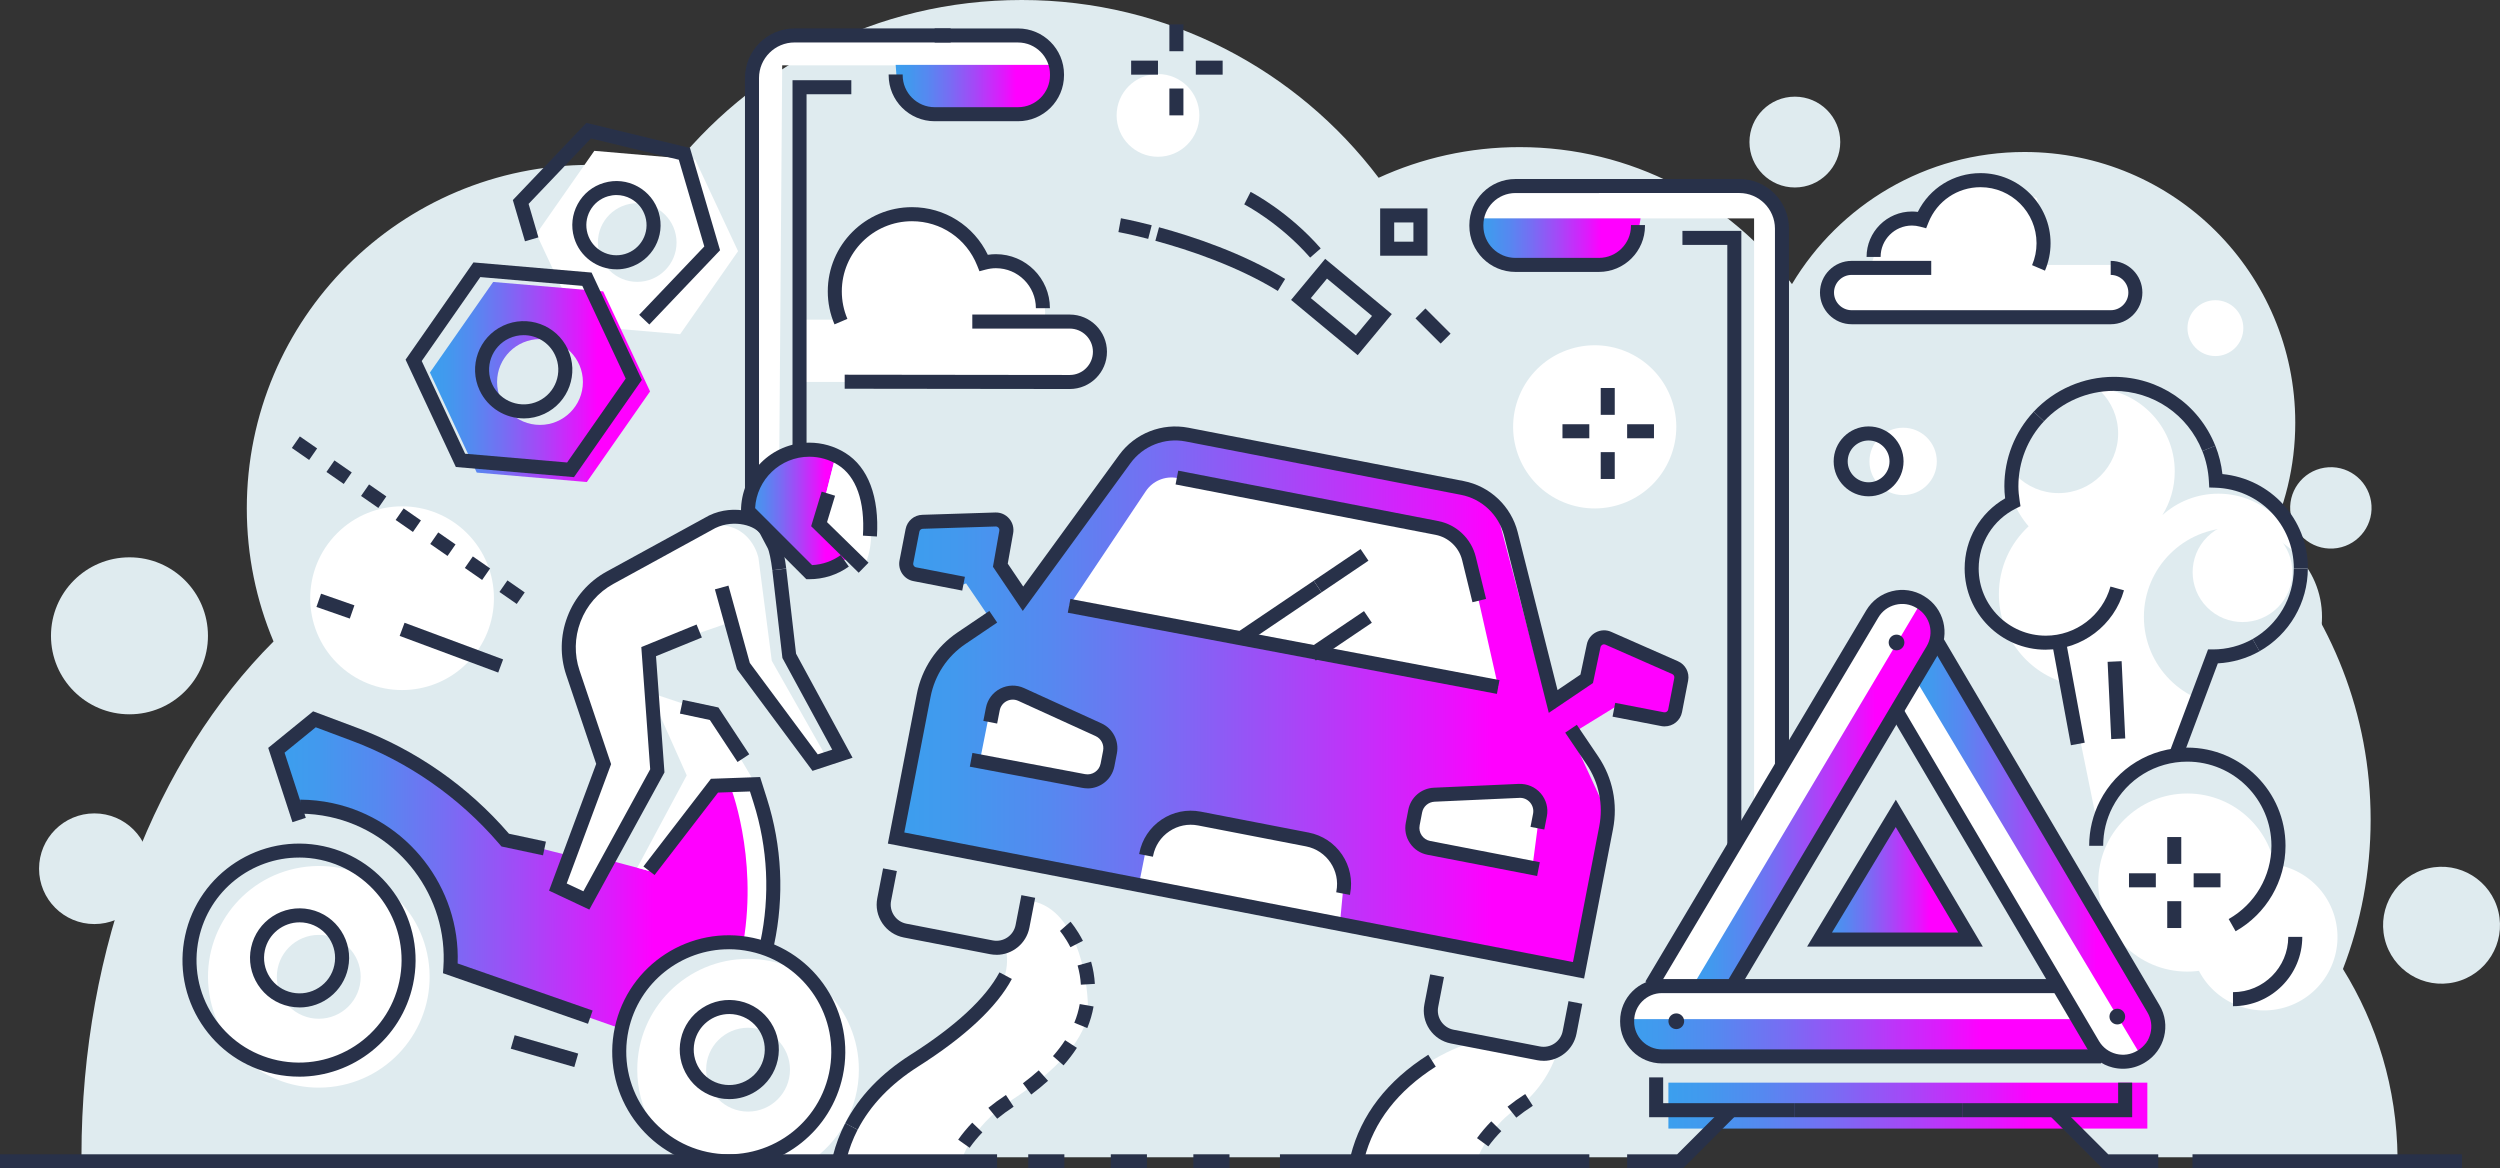 <?xml version="1.0" encoding="UTF-8"?>
<svg id="Layer_1" data-name="Layer 1" xmlns="http://www.w3.org/2000/svg" xmlns:xlink="http://www.w3.org/1999/xlink" viewBox="0 0 712.51 332.98">
  <rect x="0" y="0" width="712.51" height="332.98" fill="#333333" stroke="none"/>
  <defs>
    <style>
      .cls-1 {
        fill: url(#linear-gradient-2);
      }

      .cls-2 {
        fill: #fff;
      }

      .cls-3 {
        fill: url(#linear-gradient-6);
      }

      .cls-4 {
        fill: url(#linear-gradient-11);
      }

      .cls-5 {
        fill: #dfebef;
      }

      .cls-6 {
        fill: url(#linear-gradient-10);
      }

      .cls-7 {
        fill: url(#linear-gradient-5);
      }

      .cls-8 {
        fill: url(#linear-gradient-7);
      }

      .cls-9 {
        fill: url(#linear-gradient-9);
      }

      .cls-10 {
        fill: url(#linear-gradient-3);
      }

      .cls-11 {
        fill: #283149;
      }

      .cls-12 {
        fill: url(#linear-gradient);
      }

      .cls-13 {
        fill: url(#linear-gradient-4);
      }

      .cls-14 {
        fill: url(#linear-gradient-8);
      }
    </style>
    <linearGradient id="linear-gradient" x1="254.39" y1="200.81" x2="479.2" y2="200.81" gradientUnits="userSpaceOnUse">
      <stop offset="0" stop-color="#3b9fee"/>
      <stop offset=".08" stop-color="#4299ee"/>
      <stop offset=".2" stop-color="#5688f0"/>
      <stop offset=".34" stop-color="#776df3"/>
      <stop offset=".5" stop-color="#a548f7"/>
      <stop offset=".68" stop-color="#df19fc"/>
      <stop offset=".76" stop-color="#f0f"/>
      <stop offset=".8" stop-color="#f0f"/>
      <stop offset="1" stop-color="#f0f"/>
    </linearGradient>
    <linearGradient id="linear-gradient-2" x1="482.33" y1="227.16" x2="551" y2="227.16" xlink:href="#linear-gradient"/>
    <linearGradient id="linear-gradient-3" x1="544.9" y1="242.47" x2="614.11" y2="242.47" xlink:href="#linear-gradient"/>
    <linearGradient id="linear-gradient-4" x1="462.74" y1="296.33" x2="597.09" y2="296.33" xlink:href="#linear-gradient"/>
    <linearGradient id="linear-gradient-5" x1="79.42" y1="249.12" x2="219.96" y2="249.12" xlink:href="#linear-gradient"/>
    <linearGradient id="linear-gradient-6" x1="211.87" y1="145.62" x2="242.63" y2="145.62" xlink:href="#linear-gradient"/>
    <linearGradient id="linear-gradient-7" x1="475.5" y1="315.1" x2="612" y2="315.1" xlink:href="#linear-gradient"/>
    <linearGradient id="linear-gradient-8" x1="420.76" y1="68.87" x2="467.57" y2="68.87" xlink:href="#linear-gradient"/>
    <linearGradient id="linear-gradient-9" x1="255.27" y1="25.69" x2="300.42" y2="25.69" xlink:href="#linear-gradient"/>
    <linearGradient id="linear-gradient-10" x1="122.54" y1="108.87" x2="185.27" y2="108.87" xlink:href="#linear-gradient"/>
    <linearGradient id="linear-gradient-11" x1="517.92" y1="250.21" x2="560.16" y2="250.21" xlink:href="#linear-gradient"/>
  </defs>
  <path class="cls-5" d="m23.23,329.83h456.76l13.41-11.98,92.45-1.04,13.02,13.02h84.44c-.2-19.68-5.87-38.05-15.56-53.66,5.09-13.2,7.89-27.54,7.89-42.54,0-30.09-11.24-57.54-29.75-78.41,5.28-10.44,8.27-22.24,8.27-34.74,0-42.62-34.55-77.16-77.16-77.16-28.17,0-52.81,15.11-66.28,37.65-17.61-23.69-45.81-39.04-77.6-39.04-14.35,0-27.96,3.13-40.2,8.74C369.66,19.89,332.76,0,291.21,0s-77.51,19.4-100.81,49.51c-7.12-1.65-14.53-2.52-22.15-2.52-54.07,0-97.91,43.84-97.91,97.91,0,13.44,2.71,26.26,7.62,37.92-33.21,33.19-54.74,86.48-54.74,146.56,0,.15,0,.29,0,.44Z"/>
  <path class="cls-2" d="m195.98,331.33h34.44c8.64-5.63,14.36-15.38,14.36-26.47,0-17.44-14.14-31.58-31.58-31.58s-31.58,14.14-31.58,31.58c0,11.09,5.72,20.83,14.36,26.47Z"/>
  <polygon class="cls-12" points="458.42 181.66 454.67 181.66 452.42 192.74 441.09 200.52 426 143.66 415 138.66 334.42 123.55 325.64 125.16 291.85 170.47 285.9 160.99 285.9 147.82 260.83 149.66 258.26 163.08 273 167.15 275.34 166.27 282.57 176.91 271.33 183.15 265.5 189.82 260.94 205 254.39 238.99 448.14 278.07 457.19 229.9 447.7 209.26 460.53 201.37 469.67 205 477.75 205 479.2 191.81 458.42 181.66"/>
  <path class="cls-2" d="m304.69,172.67l122.31,23.13-7.49-33.16-3.22-8.15-7.87-4.23-72.87-14.02c-3.48-.67-7.03.81-9,3.76l-21.85,32.67Z"/>
  <polygon class="cls-2" points="279.17 217.35 282.67 199.74 288.17 195.8 308.42 205 316.58 210.99 314.92 222.69 310.09 223.41 279.17 217.35"/>
  <polygon class="cls-2" points="436.67 247.7 439 229.9 436.67 225.59 428.81 225.59 406.17 226.74 402.52 231.74 403.67 239.99 420.76 244.27 436.67 247.7"/>
  <polygon class="cls-2" points="381.87 263.35 383.08 250.49 379.92 241.82 365.85 237.95 341.67 233.06 333.17 233.99 328.67 238.99 326.64 241.82 324.43 252.92 381.87 263.35"/>
  <path class="cls-2" d="m286.6,270.12s2.54,8.63-4.95,15c-7.49,6.37-13.29,11.58-23.39,18.72-10.1,7.15-14.24,12.4-18.92,28.15l34.57-.75s2.25-9.8,14.5-17.77c12.25-7.98,21.85-17.71,21.67-26.47-.17-8.76-3.4-28.72-17.04-30.37l-1.84,8.14-4.61,5.35Z"/>
  <path class="cls-2" d="m419.88,296.98s-12.77,3.33-22.37,13.92c-9.6,10.59-10.62,20.08-10.62,20.08h33.86s3.29-9.4,10.85-14.57c7.56-5.17,11.24-12.91,12.4-17.29l-6.84,1.95-17.28-4.09Z"/>
  <path class="cls-2" d="m304.61,91.11h-6.9c.09-.66.15-1.33.15-2.01,0-8.36-6.78-15.15-15.14-15.15-1.32,0-2.59.19-3.81.5-3.49-7.22-10.86-12.21-19.41-12.21-11.91,0-21.57,9.66-21.57,21.57,0,2.56.47,5.01,1.29,7.29h-11.34v17.76h76.74c4.91,0,8.88-3.98,8.88-8.88s-3.98-8.88-8.88-8.88Z"/>
  <polygon class="cls-1" points="482.33 280.33 546.33 171.99 551 177.66 549.74 185.36 492.4 282.33 482.33 280.33"/>
  <polygon class="cls-10" points="544.9 193.54 609.29 301.08 614.11 293.3 611.11 284.77 551 183.87 544.9 193.54"/>
  <polygon class="cls-13" points="591.19 290.44 462.74 290.44 466.57 298.98 478.99 302.22 597.09 299.76 591.19 290.44"/>
  <polygon class="cls-2" points="471.39 279.52 483.33 279.52 547.33 171.99 539.04 169.37 533.42 174.87 471.39 279.52"/>
  <polygon class="cls-2" points="540.09 203.36 545.9 193.54 610.29 301.08 605.29 302.6 598.09 299.76 540.09 203.36"/>
  <polygon class="cls-2" points="586.69 280.82 470.66 282.33 463.74 287.48 463.74 290.44 592.19 290.44 586.69 280.82"/>
  <path class="cls-7" d="m217.49,270.12l2.47-11.14-.8-18.99-3.75-16.48-12,.48-18.46,24.21-12.04-3.21-6,11-7.92-4,3.33-8.12-18.41-4.63-13.49-13.09-19.26-12.91-21.5-8.24-10.25,9.24,4.6,15.66s14.15-1.16,21.15,4.84,16.89,11.87,19.2,19.93c2.3,8.07,3.55,21.32,3.55,21.32l49.25,17.25,5.25-12.5,13.3-9.8,12.12-2.4,9.65,1.58Z"/>
  <circle class="cls-2" cx="90.85" cy="278.4" r="31.58" transform="translate(-43.42 18.15) rotate(-9.22)"/>
  <circle class="cls-5" cx="90.85" cy="278.4" r="11.95"/>
  <circle class="cls-5" cx="213.2" cy="304.86" r="11.95"/>
  <path class="cls-2" d="m208.04,223.77s7.99,19.94,3.83,44.77l6.51,1.58,3.71-17.46-3.93-21.17-3.27-8.8-6.86,1.08Z"/>
  <path class="cls-2" d="m235.25,215.33l-15.29-27-3.8-29.33s-1.94-10.17-13.14-9.33l-27.7,14.33-9.33,6.49-4.87,11.01,4.2,19.32,7,15.27-13.34,35.92,7.92,4,19.58-35.83-2-34.67,23.2-8,4.96,13.33,19.67,26.17,2.92-1.67Z"/>
  <polygon class="cls-2" points="185.19 197.38 203.5 203.49 214.9 222.69 203.03 222.69 184.96 248.21 181.61 247.31 195.72 220.99 185.19 197.38"/>
  <polygon class="cls-3" points="242.63 158.38 237.22 161.8 230.61 163.08 211.87 145.62 216.17 133.99 225.17 128.39 236 128.16 237.92 130.83 233.44 148.49 242.63 158.38"/>
  <path class="cls-2" d="m242.63,158.38l3.5,3.42s3.1-5.15,1.9-13.98c-1.2-8.83-4.03-11.74-4.03-11.74l-6.08-5.25-4.48,17.67,9.19,9.89Z"/>
  <rect class="cls-8" x="475.5" y="308.56" width="136.5" height="13.09"/>
  <path class="cls-2" d="m632.23,140.7c-6.13,0-11.72,2.32-15.94,6.12,2.23-3.62,3.52-7.89,3.52-12.45,0-13.12-10.64-23.76-23.76-23.76s-23.76,10.64-23.76,23.76c0,5.99,2.22,11.45,5.88,15.63-5.21,4.82-8.48,11.71-8.48,19.36,0,12.34,8.48,22.7,19.93,25.57l8.46,41.61,7.2-15.89,14.52-4.58,10.4-27.84c.66.06,1.34.09,2.01.09,13.15,0,23.81-10.66,23.81-23.81s-10.66-23.81-23.81-23.81Z"/>
  <circle class="cls-5" cx="586.69" cy="123.55" r="16.99"/>
  <circle class="cls-5" cx="636.4" cy="175.82" r="25.38"/>
  <circle class="cls-2" cx="639.12" cy="163.08" r="14.21" transform="translate(71.88 499.69) rotate(-45)"/>
  <circle class="cls-2" cx="623.39" cy="251.53" r="25.38"/>
  <circle class="cls-2" cx="645.28" cy="267.02" r="20.92" transform="translate(-44.09 155.4) rotate(-13.28)"/>
  <polygon class="cls-2" points="581.07 75.5 582.42 75.5 602.67 75.5 608.25 81.21 607.26 87.5 603.7 90.08 524.61 90.08 520.7 85.56 522.67 77.74 532.56 77.74 536.16 66.69 540.09 62.24 547.33 62.24 555.67 53.99 565.92 51.35 580.51 56.46 583.92 68.99 581.07 75.5"/>
  <circle class="cls-2" cx="542.4" cy="131.5" r="9.6"/>
  <polygon class="cls-2" points="507.72 218.23 507.72 65.16 502.17 53.59 475.67 53.59 427 54.16 420.76 62.24 499.92 62.24 499.92 229.9 507.72 218.23"/>
  <polygon class="cls-14" points="420.76 62.24 467.57 62.24 466.83 66.69 460.67 74.66 444.16 75.5 428.33 74.83 421.6 70.72 420.76 62.24"/>
  <polygon class="cls-2" points="214.32 136.11 214.32 20.24 217.67 11.99 224.42 10.1 293.92 10.1 301.25 18.62 222.93 18.62 222.1 129.49 214.32 136.11"/>
  <polygon class="cls-9" points="255.27 18.49 255.67 23.99 260.33 31.83 280.17 32.89 294.33 31.66 300.17 26.66 300.42 18.49 255.27 18.49"/>
  <path class="cls-2" d="m198.12,45.46l-28.74-2.47-16.51,23.66,12.23,26.13,28.74,2.47,16.51-23.66-12.23-26.13Zm-16.51,34.87c-6.19,0-11.21-5.02-11.21-11.21s5.02-11.21,11.21-11.21,11.21,5.02,11.21,11.21-5.02,11.21-11.21,11.21Z"/>
  <path class="cls-6" d="m171.92,83.05l-31.37-2.69-18.02,25.82,13.35,28.51,31.37,2.69,18.02-25.82-13.35-28.51Zm-18.02,38.05c-6.76,0-12.23-5.48-12.23-12.23s5.48-12.23,12.23-12.23,12.23,5.48,12.23,12.23-5.48,12.23-12.23,12.23Z"/>
  <circle class="cls-2" cx="454.5" cy="121.66" r="23.25" transform="translate(168.17 495) rotate(-67.5)"/>
  <circle class="cls-2" cx="330.03" cy="32.89" r="11.79"/>
  <circle class="cls-2" cx="631.4" cy="93.52" r="7.96"/>
  <circle class="cls-2" cx="114.59" cy="170.49" r="26.18" transform="translate(-86.99 130.96) rotate(-45)"/>
  <polygon class="cls-4" points="517.92 267.37 539.09 233.06 560.16 267.02 517.92 267.37"/>
  <circle class="cls-5" cx="695.85" cy="263.66" r="16.66" transform="translate(-41.96 166.93) rotate(-13.28)"/>
  <circle class="cls-5" cx="36.9" cy="181.21" r="22.37"/>
  <circle class="cls-5" cx="26.9" cy="247.59" r="15.77"/>
  <circle class="cls-5" cx="664.3" cy="144.78" r="11.6" transform="translate(-14.61 108.28) rotate(-9.22)"/>
  <circle class="cls-5" cx="511.54" cy="40.49" r="12.94"/>
  <g>
    <g>
      <rect class="cls-11" x="363.85" y="122" width="4" height="124.47" transform="translate(116.83 509.47) rotate(-79.29)"/>
      <path class="cls-11" d="m283.99,272.12c-.6,0-1.21-.06-1.82-.17l-24.58-4.76c-2.51-.49-4.67-1.92-6.1-4.03-1.43-2.12-1.95-4.66-1.46-7.17l1.65-8.5,3.93.76-1.65,8.5c-.28,1.46.02,2.94.85,4.17.83,1.23,2.09,2.06,3.55,2.34l24.58,4.76c3.02.59,5.93-1.39,6.51-4.4l1.65-8.5,3.93.76-1.65,8.51c-.88,4.56-4.9,7.74-9.38,7.74Z"/>
      <path class="cls-11" d="m309.96,224.69c-.49,0-.99-.05-1.48-.14l-32.08-6.04.74-3.93,32.09,6.05c2.06.4,4.06-.95,4.45-3l.71-3.68c.33-1.73-.55-3.44-2.15-4.17l-22.03-10.04c-1.06-.48-2.27-.46-3.31.08-1.04.54-1.76,1.5-1.98,2.65l-.73,3.75-3.93-.76.73-3.75c.46-2.36,1.94-4.34,4.08-5.44,2.14-1.1,4.62-1.16,6.8-.16l22.03,10.04c3.29,1.5,5.1,5.02,4.42,8.57l-.71,3.68c-.72,3.72-3.99,6.31-7.65,6.31Z"/>
      <path class="cls-11" d="m451.46,278.88l-198.42-38.45,8.25-42.59c1.4-7.24,5.54-13.5,11.66-17.63l9.01-6.09,2.24,3.31-9.01,6.09c-5.23,3.53-8.77,8.89-9.97,15.08l-7.49,38.66,190.57,36.93,7.49-38.66c1.2-6.19-.08-12.48-3.61-17.71l-6.09-9.01,3.31-2.24,6.09,9.01c4.13,6.11,5.63,13.47,4.23,20.71l-8.25,42.59Z"/>
      <path class="cls-11" d="m474.45,207.03c-.32,0-.64-.03-.96-.09l-13.91-2.69.76-3.93,13.91,2.69c.54.1,1.09-.25,1.19-.81l1.74-8.96c.09-.47-.15-.93-.59-1.13l-19.03-8.38c-.39-.17-.72-.06-.88.03-.16.09-.45.29-.53.71l-2.15,10.2-12.59,8.5-12.76-50.54c-1.49-5.89-6.3-10.45-12.27-11.6l-78.47-15.21c-5.96-1.17-12.13,1.27-15.71,6.18l-30.71,42.12-8.5-12.59,1.81-10.23c.09-.45-.1-.75-.22-.89-.12-.14-.4-.38-.81-.36l-20.78.66c-.48.02-.88.35-.97.83l-1.74,8.96c-.07.36.07.63.16.76.09.13.29.36.65.43l13.91,2.7-.76,3.93-13.91-2.7c-1.32-.25-2.45-1.01-3.2-2.12s-1.02-2.45-.77-3.76l1.74-8.96c.45-2.32,2.41-3.99,4.77-4.06l20.78-.66c1.55-.05,2.98.59,3.98,1.76,1,1.17,1.4,2.7,1.11,4.21l-1.53,8.61,4.41,6.53,27.35-37.52c4.49-6.16,12.22-9.2,19.71-7.75l78.47,15.2c7.48,1.45,13.52,7.16,15.39,14.55l11.36,45.02,6.53-4.41,1.81-8.58c.29-1.48,1.23-2.75,2.59-3.46,1.36-.71,2.95-.77,4.35-.15l19.03,8.38c2.16.95,3.36,3.23,2.91,5.55l-1.74,8.96c-.46,2.4-2.57,4.06-4.93,4.06Z"/>
      <path class="cls-11" d="m439.92,302.33c-.6,0-1.21-.06-1.82-.17l-24.58-4.76c-2.51-.49-4.67-1.92-6.1-4.03-1.43-2.12-1.95-4.66-1.46-7.17l1.65-8.5,3.93.76-1.65,8.51c-.58,3.01,1.39,5.93,4.4,6.51l24.58,4.76c3.01.59,5.93-1.39,6.51-4.4l1.65-8.51,3.93.76-1.65,8.51c-.88,4.56-4.9,7.74-9.38,7.74Z"/>
      <path class="cls-11" d="m438.07,249.66l-31.25-6.05c-2.04-.4-3.81-1.56-4.97-3.29-1.17-1.72-1.59-3.8-1.19-5.84l.71-3.68c.69-3.55,3.69-6.14,7.3-6.3l24.19-1.09c2.39-.08,4.68.87,6.25,2.69,1.57,1.82,2.21,4.21,1.75,6.57l-.73,3.75-3.93-.76.73-3.75c.22-1.15-.09-2.31-.85-3.2-.76-.88-1.86-1.38-3.04-1.31l-24.18,1.09c-1.76.08-3.22,1.34-3.55,3.07l-.71,3.68c-.4,2.05.95,4.04,3,4.44l31.25,6.05-.76,3.93Z"/>
      <rect class="cls-11" x="351.82" y="172.41" width="25.93" height="4" transform="translate(-35.13 234.03) rotate(-34.03)"/>
      <rect class="cls-11" x="374.15" y="160.64" width="16.12" height="4" transform="translate(-25.56 241.76) rotate(-34.03)"/>
      <rect class="cls-11" x="372.24" y="179.21" width="19.27" height="4" transform="translate(-36.01 244.75) rotate(-34.03)"/>
      <path class="cls-11" d="m419.66,171.65l-2.94-11.99c-.9-3.67-3.88-6.51-7.59-7.23l-74.09-14.36.76-3.93,74.09,14.36c5.24,1.02,9.44,5.02,10.71,10.2l2.94,11.99-3.88.95Z"/>
      <path class="cls-11" d="m384.75,255.06l-3.93-.76.05-.26c1.15-5.92-2.74-11.67-8.66-12.82l-30.75-5.96c-2.86-.56-5.78.04-8.2,1.67-2.42,1.63-4.06,4.12-4.62,6.98l-.05.26-3.93-.76.05-.26c.76-3.92,3-7.3,6.3-9.54,3.31-2.23,7.28-3.04,11.2-2.29l30.75,5.96c3.92.76,7.3,3,9.54,6.3,2.23,3.31,3.04,7.28,2.29,11.2l-.05.26Z"/>
    </g>
    <path class="cls-11" d="m276.35,327.12l-3.27-2.31c1.18-1.67,2.53-3.3,4.01-4.85l2.89,2.77c-1.35,1.41-2.57,2.88-3.63,4.39Zm7.86-8.28l-2.53-3.1c1.55-1.26,3.23-2.49,5.01-3.66l2.2,3.34c-1.66,1.09-3.24,2.24-4.68,3.42Zm9.71-6.89l-2.39-3.21c1.61-1.2,3.12-2.44,4.5-3.68l2.67,2.97c-1.47,1.32-3.08,2.64-4.78,3.91Zm9.18-8.32l-3-2.64c1.3-1.48,2.47-3,3.46-4.53l3.36,2.18c-1.09,1.69-2.38,3.37-3.81,5Zm6.78-10.62l-3.7-1.52c.72-1.75,1.24-3.54,1.55-5.33l3.94.69c-.36,2.08-.97,4.15-1.79,6.16Zm-1.83-12.37c-.1-1.82-.42-3.66-.93-5.47l3.85-1.09c.59,2.09.95,4.23,1.07,6.33l-3.99.23Zm-2.98-10.68c-1.48-2.89-2.96-4.61-2.98-4.63l3.01-2.64c.07.08,1.81,2.08,3.54,5.45l-3.56,1.82Z"/>
    <path class="cls-11" d="m241.28,330.32l-3.88-.98c.81-3.19,1.98-6.29,3.48-9.2l3.55,1.83c-1.36,2.64-2.42,5.45-3.16,8.34Z"/>
    <path class="cls-11" d="m244.44,321.97l-3.55-1.83c3.92-7.6,10.19-14.17,18.63-19.53,12.84-8.16,21.37-16.06,25.33-23.48l3.53,1.88c-4.29,8.03-13.28,16.44-26.71,24.97-7.84,4.98-13.63,11.03-17.22,17.98Z"/>
    <path class="cls-11" d="m424.18,326.72l-3.23-2.35c1.2-1.65,2.57-3.26,4.07-4.79l2.86,2.8c-1.37,1.39-2.61,2.86-3.69,4.34Zm7.97-8.19l-2.5-3.12c1.55-1.24,3.24-2.45,5.04-3.61l2.17,3.36c-1.68,1.09-3.26,2.22-4.71,3.38Z"/>
    <path class="cls-11" d="m388.83,330.32l-3.88-.98c2.93-11.61,10.37-21.28,22.11-28.73l2.14,3.38c-10.84,6.89-17.7,15.75-20.37,26.33Z"/>
  </g>
  <g>
    <path class="cls-11" d="m598.83,303.08h-125.17c-6.57,0-11.92-5.35-11.92-11.92v-.2c0-6.57,5.35-11.92,11.92-11.92h114v4h-114c-4.37,0-7.92,3.55-7.92,7.92v.2c0,4.37,3.55,7.92,7.92,7.92h125.17v4Z"/>
    <path class="cls-11" d="m495.53,282.06l-3.44-2.04,57-95.81c2.23-3.74,1.01-8.6-2.72-10.84l-.17-.11c-1.81-1.09-3.94-1.41-6-.89-2.06.52-3.79,1.8-4.87,3.62l-62.94,105.77-3.44-2.04,62.94-105.77c1.64-2.74,4.24-4.68,7.33-5.46,3.09-.78,6.3-.3,9.04,1.34l.17.11c5.61,3.37,7.45,10.69,4.1,16.32l-57,95.81Z"/>
    <path class="cls-11" d="m605.04,304.6c-.97,0-1.96-.12-2.92-.36-3.1-.78-5.7-2.71-7.33-5.46l-55.98-95.05,3.45-2.03,55.98,95.04c1.08,1.81,2.81,3.1,4.87,3.62,2.06.52,4.19.2,6.01-.89l.17-.1c3.74-2.24,4.96-7.11,2.73-10.85l-61.5-104.39,3.45-2.03,61.49,104.38c3.35,5.62,1.5,12.94-4.11,16.31l-.16.1c-1.88,1.13-3.99,1.71-6.12,1.71Z"/>
    <polygon class="cls-11" points="511.54 318.41 470.01 318.41 470.01 307.06 474.01 307.06 474.01 314.41 511.54 314.41 511.54 318.41"/>
    <polygon class="cls-11" points="607.68 318.41 559.42 318.41 559.42 314.41 603.68 314.41 603.68 308.56 607.68 308.56 607.68 318.41"/>
    <path class="cls-11" d="m479.99,291.06c0,1.24-1,2.24-2.24,2.24s-2.24-1-2.24-2.24,1-2.24,2.24-2.24,2.24,1,2.24,2.24Z"/>
    <circle class="cls-11" cx="603.44" cy="289.73" r="2.24"/>
    <path class="cls-11" d="m542.76,183.11c0,1.24-1,2.24-2.24,2.24s-2.24-1-2.24-2.24,1-2.24,2.24-2.24,2.24,1,2.24,2.24Z"/>
    <rect class="cls-11" x="511.54" y="314.41" width="47.88" height="4"/>
    <polygon class="cls-11" points="479.66 332.98 463.74 332.98 463.74 328.98 478 328.98 491.98 315 494.81 317.83 479.66 332.98"/>
    <polygon class="cls-11" points="615.11 332.98 599.19 332.98 584.04 317.83 586.87 315 600.85 328.98 615.11 328.98 615.11 332.98"/>
    <path class="cls-11" d="m565.12,269.78h-50.09l25.29-41.86,24.79,41.86Zm-43-4h35.98l-17.81-30.07-18.17,30.07Z"/>
  </g>
  <g>
    <path class="cls-11" d="m509.87,218.23h-4V65.17c0-5.6-4.56-10.16-10.16-10.16h-44.58v-4h44.58c7.81,0,14.16,6.35,14.16,14.16v153.06Z"/>
    <path class="cls-11" d="m455.7,77.5h-23.8c-7.24,0-13.13-5.89-13.13-13.13v-.22c0-7.24,5.89-13.13,13.13-13.13h23.8v4h-23.8c-5.04,0-9.13,4.1-9.13,9.13v.22c0,5.04,4.1,9.13,9.13,9.13h23.8c5.04,0,9.13-4.1,9.13-9.13v-.22h4v.22c0,7.24-5.89,13.13-13.13,13.13Z"/>
    <polygon class="cls-11" points="496.29 241.04 492.29 241.04 492.29 69.8 479.5 69.8 479.5 65.8 496.29 65.8 496.29 241.04"/>
  </g>
  <g>
    <path class="cls-11" d="m216.32,139.45h-4V22.23c0-7.79,6.34-14.13,14.13-14.13h44.49v4h-44.49c-5.59,0-10.13,4.55-10.13,10.13v117.22Z"/>
    <path class="cls-11" d="m290.14,34.55h-23.76c-7.23,0-13.11-5.88-13.11-13.11v-.22h4v.22c0,5.02,4.09,9.11,9.11,9.11h23.76c5.02,0,9.11-4.09,9.11-9.11v-.22c0-5.02-4.09-9.11-9.11-9.11h-23.76v-4h23.76c7.23,0,13.11,5.88,13.11,13.11v.22c0,7.23-5.88,13.11-13.11,13.11Z"/>
    <polygon class="cls-11" points="229.87 128.39 225.87 128.39 225.87 22.86 242.63 22.86 242.63 26.86 229.87 26.86 229.87 128.39"/>
  </g>
  <rect class="cls-11" x="624.87" y="328.98" width="76.8" height="4"/>
  <rect class="cls-11" y="328.98" width="284.17" height="4"/>
  <g>
    <g>
      <path class="cls-11" d="m85.24,306.85c-2.29,0-4.61-.24-6.94-.73-8.68-1.85-16.11-6.97-20.94-14.41-4.83-7.44-6.46-16.32-4.61-25,3.82-17.91,21.5-29.37,39.41-25.55,17.91,3.82,29.38,21.5,25.55,39.41-3.33,15.58-17.14,26.29-32.48,26.29Zm-.01-62.44c-13.49,0-25.64,9.41-28.57,23.12-1.63,7.63-.19,15.44,4.06,21.99,4.25,6.55,10.79,11.05,18.42,12.68,15.76,3.36,31.31-6.72,34.67-22.48,3.36-15.75-6.72-31.31-22.48-34.67-2.05-.44-4.09-.65-6.1-.65Z"/>
      <path class="cls-11" d="m85.38,287.12c-.97,0-1.96-.1-2.95-.31-3.69-.79-6.85-2.96-8.9-6.13-2.05-3.17-2.75-6.94-1.96-10.63,1.62-7.61,9.14-12.49,16.76-10.86,7.62,1.62,12.49,9.14,10.86,16.76-1.41,6.63-7.29,11.18-13.81,11.18Zm0-24.25c-4.67,0-8.88,3.26-9.9,8.01-.56,2.64-.07,5.35,1.41,7.62,1.47,2.27,3.74,3.83,6.38,4.39,2.64.56,5.35.06,7.62-1.41,2.27-1.47,3.83-3.74,4.39-6.38,1.16-5.46-2.33-10.85-7.79-12.01-.71-.15-1.42-.22-2.11-.22Z"/>
      <path class="cls-11" d="m207.71,332.98c-2.29,0-4.61-.24-6.94-.73-17.91-3.82-29.38-21.5-25.55-39.41,3.82-17.91,21.5-29.38,39.41-25.55,17.91,3.82,29.38,21.5,25.55,39.41-3.33,15.58-17.14,26.29-32.48,26.29Zm-.01-62.44c-13.49,0-25.64,9.41-28.57,23.12-3.36,15.75,6.72,31.31,22.48,34.67,15.76,3.36,31.31-6.72,34.67-22.48,3.36-15.75-6.72-31.31-22.48-34.67-2.05-.44-4.09-.65-6.1-.65Z"/>
      <path class="cls-11" d="m207.87,313.25c-.99,0-1.99-.1-2.97-.32-3.69-.79-6.85-2.96-8.9-6.13-2.05-3.17-2.75-6.94-1.96-10.63,1.62-7.61,9.14-12.49,16.76-10.86,3.69.79,6.85,2.96,8.9,6.13,2.05,3.16,2.75,6.94,1.96,10.63-.79,3.69-2.96,6.85-6.13,8.9-2.32,1.5-4.96,2.28-7.65,2.28Zm-.03-24.25c-4.67,0-8.88,3.26-9.9,8.01-.56,2.64-.07,5.35,1.41,7.62,1.47,2.27,3.74,3.83,6.38,4.39,2.64.56,5.35.06,7.62-1.41,2.27-1.47,3.83-3.74,4.39-6.38.56-2.64.07-5.35-1.41-7.62-1.47-2.27-3.74-3.83-6.38-4.39-.71-.15-1.42-.22-2.11-.22Z"/>
      <polygon class="cls-11" points="231.57 219.7 210.04 190.71 203.75 167.97 207.61 166.9 213.7 188.93 233.06 215 237.18 213.65 222.99 187.53 220.11 162.52 224.08 162.06 226.88 186.3 242.98 215.95 231.57 219.7"/>
      <path class="cls-11" d="m167.96,259.24l-11.48-5.4,13.44-36.13-8.55-25.36c-1.8-5.35-1.69-11.2.31-16.48l.06-.16c2.06-5.45,6.01-9.99,11.12-12.79l29.22-16c7.19-3.48,15.79-.97,18.12,3.42l2.13,4.03c.92,1.74,1.49,5.54,1.75,7.65l-3.97.49c-.36-2.95-.89-5.47-1.31-6.27l-2.13-4.03c-1.17-2.21-7.22-4.39-12.8-1.71l-29.08,15.93c-4.27,2.34-7.58,6.14-9.31,10.7l-.06.16c-1.67,4.41-1.76,9.31-.25,13.78l9,26.71-12.65,34.01,4.75,2.23,19.04-34.77-2.53-34.83,15.75-6.43,1.51,3.7-13.07,5.33,2.41,33.12-21.42,39.11Z"/>
      <path class="cls-11" d="m167.59,291.79l-41.34-14.42.11-1.53c1.44-20.28-12.5-38.78-32.42-43.03-2.77-.59-5.6-.9-8.41-.91l.02-4c3.08.02,6.19.35,9.22,1,21.36,4.56,36.45,24.04,35.66,45.69l38.47,13.42-1.32,3.78Z"/>
      <path class="cls-11" d="m154.77,243.78l-11.85-2.53-.89-1.03c-11.2-12.99-25.6-23.04-41.67-29.06l-10.37-3.88-8.89,7.24,6.05,18.57-3.8,1.24-6.91-21.18,12.8-10.42,12.52,4.69c16.69,6.25,31.66,16.69,43.29,30.19,0,0,10.54,2.26,10.54,2.26l-.83,3.91Z"/>
      <path class="cls-11" d="m220.34,270.54l-3.91-.83.27-1.25c2.8-13.13,2.13-26.84-1.93-39.64l-1.03-3.25-9.1.32-18.09,23.5-3.17-2.44,19.24-24.99,14.01-.5,1.95,6.15c4.28,13.46,4.98,27.87,2.03,41.68l-.27,1.25Z"/>
      <polygon class="cls-11" points="210.2 217.17 202.31 205.2 193.78 203.38 194.61 199.47 204.75 201.63 213.54 214.98 210.2 217.17"/>
      <rect class="cls-11" x="153.18" y="290.18" width="4" height="18.85" transform="translate(-175.73 365.47) rotate(-73.88)"/>
      <g>
        <path class="cls-11" d="m230.65,165.08h-.83l-18.63-18.63v-.83c0-10.73,8.73-19.46,19.46-19.46,3.63,0,7.18,1.01,10.25,2.92,6.53,4.05,9.73,12.51,9.03,23.83l-3.99-.25c.61-9.77-1.93-16.94-7.15-20.18-2.44-1.51-5.25-2.31-8.14-2.31-8.25,0-15.01,6.5-15.44,14.65l16.24,16.24c2.94-.15,5.74-1.12,8.15-2.84l2.32,3.26c-3.31,2.36-7.2,3.6-11.28,3.6Z"/>
        <polygon class="cls-11" points="244.73 163.23 231.18 149.97 234.17 140.12 238 141.28 235.71 148.81 247.53 160.37 244.73 163.23"/>
      </g>
    </g>
    <path class="cls-11" d="m147.27,172.13l-4.93-3.42,2.28-3.29,4.93,3.42-2.28,3.29Zm-9.86-6.84l-4.93-3.42,2.28-3.29,4.93,3.42-2.28,3.29Zm-9.86-6.84l-4.93-3.42,2.28-3.29,4.93,3.42-2.28,3.29Zm-9.86-6.84l-4.93-3.42,2.28-3.29,4.93,3.42-2.28,3.29Zm-9.86-6.84l-4.93-3.42,2.28-3.29,4.93,3.42-2.28,3.29Zm-9.86-6.84l-4.93-3.42,2.28-3.29,4.93,3.42-2.28,3.29Zm-9.86-6.84l-4.93-3.42,2.28-3.29,4.93,3.42-2.28,3.29Z"/>
    <rect class="cls-11" x="93.6" y="167.71" width="4" height="10.07" transform="translate(-99 206.09) rotate(-70.76)"/>
    <rect class="cls-11" x="126.64" y="169.62" width="4" height="29.97" transform="translate(-89.22 240.81) rotate(-69.6)"/>
  </g>
  <g>
    <path class="cls-11" d="m304.88,110.87l-64.14-.08v-4s64.14.08,64.14.08c3.64,0,6.61-2.97,6.61-6.61s-2.97-6.61-6.61-6.61h-27.77v-4h27.77c5.85,0,10.61,4.76,10.61,10.61s-4.76,10.61-10.61,10.61Z"/>
    <path class="cls-11" d="m237.83,92.43c-1.27-2.98-1.91-6.14-1.91-9.39,0-13.24,10.77-24,24-24,9.31,0,17.62,5.28,21.61,13.58.77-.12,1.55-.18,2.31-.18,8.49,0,15.39,6.91,15.39,15.39h-4c0-6.28-5.11-11.39-11.39-11.39-.97,0-1.97.14-2.97.41l-1.72.46-.66-1.65c-3.05-7.66-10.34-12.61-18.57-12.61-11.03,0-20,8.97-20,20,0,2.71.54,5.35,1.59,7.83l-3.68,1.57Z"/>
  </g>
  <g>
    <path class="cls-11" d="m601.56,92.41h-73.83c-4.98,0-9.03-4.05-9.03-9.03s4.05-9.03,9.03-9.03h22.68v4h-22.68c-2.77,0-5.03,2.26-5.03,5.03s2.26,5.03,5.03,5.03h73.83c2.77,0,5.03-2.26,5.03-5.03s-2.26-5.03-5.03-5.03v-4c4.98,0,9.03,4.05,9.03,9.03s-4.05,9.03-9.03,9.03Z"/>
    <path class="cls-11" d="m582.83,77.14l-3.68-1.57c.84-1.98,1.27-4.08,1.27-6.25,0-8.8-7.16-15.97-15.97-15.97-6.57,0-12.39,3.95-14.83,10.06l-.66,1.65-1.72-.46c-.78-.21-1.57-.32-2.32-.32-4.93,0-8.94,4.01-8.94,8.94h-4c0-7.13,5.8-12.94,12.94-12.94.55,0,1.11.04,1.67.11,3.36-6.77,10.2-11.05,17.86-11.05,11.01,0,19.97,8.96,19.97,19.97,0,2.71-.54,5.33-1.59,7.81Z"/>
  </g>
  <g>
    <path class="cls-11" d="m163.59,135.99l-33.67-2.89-14.33-30.6,19.34-27.71,33.67,2.89,14.33,30.6-19.34,27.71Zm-31.03-6.68l29.07,2.5,16.7-23.92-12.37-26.42-29.07-2.5-16.7,23.92,12.37,26.42Z"/>
    <path class="cls-11" d="m149.28,119.25c-5.22,0-10.22-2.96-12.58-7.98-3.24-6.93-.25-15.2,6.68-18.44,6.93-3.24,15.2-.25,18.44,6.68,3.24,6.92.25,15.2-6.68,18.44-1.9.89-3.89,1.31-5.86,1.31Zm-.04-23.73c-1.4,0-2.82.3-4.17.93-4.93,2.31-7.06,8.19-4.75,13.12,2.31,4.93,8.19,7.06,13.12,4.75,4.93-2.31,7.06-8.19,4.75-13.12-1.67-3.58-5.24-5.68-8.95-5.68Z"/>
  </g>
  <g>
    <polygon class="cls-11" points="185.06 92.49 182.16 89.73 200.73 70.24 193.46 45.52 168.42 39.46 150.65 58.11 153.45 67.65 149.62 68.77 146.16 57.02 167.12 35.02 196.65 42.18 205.22 71.32 185.06 92.49"/>
    <path class="cls-11" d="m175.7,76.76c-5.44,0-10.47-3.56-12.08-9.03-.95-3.22-.58-6.62,1.03-9.58,1.61-2.95,4.27-5.1,7.5-6.04,3.22-.95,6.62-.58,9.57,1.03,2.95,1.61,5.1,4.27,6.04,7.5,1.96,6.66-1.87,13.66-8.52,15.62-1.18.35-2.37.51-3.54.51Zm0-21.17c-.81,0-1.63.12-2.43.35-2.2.65-4.02,2.11-5.11,4.12-1.1,2.01-1.35,4.33-.7,6.53.65,2.2,2.11,4.01,4.12,5.11,2.01,1.1,4.33,1.35,6.53.7,4.54-1.33,7.15-6.11,5.81-10.65-.65-2.2-2.11-4.01-4.12-5.11-1.28-.7-2.68-1.05-4.1-1.05Z"/>
  </g>
  <g>
    <path class="cls-11" d="m386.95,101.23l-18.99-15.75,9.72-11.71,18.99,15.75-9.72,11.71Zm-13.36-16.27l12.83,10.64,4.61-5.56-12.83-10.64-4.61,5.56Z"/>
    <path class="cls-11" d="m373.4,73.42c-8.71-9.97-18.69-15.12-18.79-15.17l1.82-3.56c.43.22,10.76,5.56,19.98,16.1l-3.01,2.63Z"/>
    <path class="cls-11" d="m364.18,82.92c-11.67-7.15-25.42-11.72-34.9-14.29l1.05-3.86c9.73,2.64,23.87,7.35,35.94,14.74l-2.09,3.41Z"/>
    <path class="cls-11" d="m327.23,68.08c-5.11-1.32-8.45-1.94-8.48-1.94l.72-3.94c.14.03,3.5.64,8.77,2l-1,3.87Z"/>
    <path class="cls-11" d="m406.83,72.88h-13.48v-13.48h13.48v13.48Zm-9.48-4h5.48v-5.48h-5.48v5.48Z"/>
    <rect class="cls-11" x="406.42" y="87.84" width="4" height="10.15" transform="translate(53.92 316.01) rotate(-45)"/>
  </g>
  <path class="cls-11" d="m637.15,265.41l-1.97-3.48c7.52-4.25,12.19-12.26,12.19-20.88,0-13.22-10.76-23.98-23.98-23.98-9.02,0-17.2,4.99-21.33,13.02-1.75,3.41-2.64,7.1-2.64,10.96h-4c0-4.44,1.07-8.87,3.09-12.79,4.82-9.37,14.36-15.19,24.89-15.19,15.43,0,27.98,12.55,27.98,27.98,0,10.07-5.45,19.4-14.22,24.36Z"/>
  <path class="cls-11" d="m636.41,286.77v-4c8.69,0,15.75-7.07,15.75-15.75h4c0,10.89-8.86,19.75-19.75,19.75Z"/>
  <g>
    <path class="cls-11" d="m621.69,216.78l-3.75-1.4,11.36-30.29h1.39c3.97,0,7.88-1.03,11.32-2.96l1.97,3.48c-3.63,2.05-7.71,3.23-11.89,3.45l-10.4,27.73Z"/>
    <path class="cls-11" d="m643.97,185.61l-1.97-3.48c7.24-4.09,11.74-11.79,11.74-20.1h4c0,9.75-5.28,18.79-13.78,23.58Z"/>
    <path class="cls-11" d="m657.75,162.02h-4c0-12.49-9.79-22.6-22.28-23.02l-1.83-.06-.1-1.83c-.16-2.95-.79-5.84-1.87-8.58l3.72-1.48c1.03,2.59,1.7,5.29,2.01,8.06,13.8,1.35,24.37,12.84,24.37,26.9Z"/>
    <path class="cls-11" d="m627.66,128.54c-4.14-10.41-14.04-17.14-25.23-17.14-7.52,0-14.77,3.16-19.89,8.66l-2.93-2.73c5.88-6.31,14.2-9.93,22.82-9.93,12.84,0,24.2,7.72,28.95,19.66l-3.72,1.48Z"/>
    <path class="cls-11" d="m583.07,185.17c-12.76,0-23.14-10.38-23.14-23.14,0-8.32,4.39-15.86,11.54-20-.15-1.22-.22-2.36-.22-3.45,0-7.91,2.97-15.46,8.36-21.25l2.93,2.73c-4.7,5.04-7.29,11.62-7.29,18.52,0,1.29.12,2.67.37,4.24l.23,1.45-1.31.65c-6.54,3.27-10.61,9.83-10.61,17.11,0,10.55,8.59,19.14,19.14,19.14,8.55,0,16.12-5.75,18.42-14l3.85,1.07c-2.78,9.96-11.94,16.92-22.27,16.92Z"/>
    <rect class="cls-11" x="587.44" y="182.06" width="4" height="30.25" transform="translate(-26.02 110.37) rotate(-10.47)"/>
    <rect class="cls-11" x="601.19" y="188.51" width="4" height="22.05" transform="translate(-8.67 28.43) rotate(-2.68)"/>
  </g>
  <g>
    <rect class="cls-11" x="456.21" y="110.58" width="4" height="7.65"/>
    <rect class="cls-11" x="463.74" y="120.91" width="7.65" height="4"/>
    <rect class="cls-11" x="456.21" y="128.86" width="4" height="7.65"/>
    <rect class="cls-11" x="445.31" y="120.91" width="7.65" height="4"/>
  </g>
  <g>
    <rect class="cls-11" x="617.67" y="238.56" width="4" height="7.65"/>
    <rect class="cls-11" x="625.2" y="248.89" width="7.65" height="4"/>
    <rect class="cls-11" x="617.67" y="256.84" width="4" height="7.65"/>
    <rect class="cls-11" x="606.77" y="248.89" width="7.65" height="4"/>
  </g>
  <g>
    <rect class="cls-11" x="333.28" y="6.95" width="4" height="7.65"/>
    <rect class="cls-11" x="340.81" y="17.28" width="7.65" height="4"/>
    <rect class="cls-11" x="333.28" y="25.23" width="4" height="7.65"/>
    <rect class="cls-11" x="322.38" y="17.28" width="7.65" height="4"/>
  </g>
  <rect class="cls-11" x="293.05" y="328.98" width="10.3" height="4"/>
  <rect class="cls-11" x="316.58" y="328.98" width="10.3" height="4"/>
  <rect class="cls-11" x="340.11" y="328.98" width="10.3" height="4"/>
  <rect class="cls-11" x="364.79" y="328.98" width="88.18" height="4"/>
  <path class="cls-11" d="m532.56,141.45c-5.49,0-9.96-4.47-9.96-9.96s4.47-9.96,9.96-9.96,9.96,4.47,9.96,9.96-4.47,9.96-9.96,9.96Zm0-15.91c-3.28,0-5.96,2.67-5.96,5.96s2.67,5.96,5.96,5.96,5.96-2.67,5.96-5.96-2.67-5.96-5.96-5.96Z"/>
</svg>